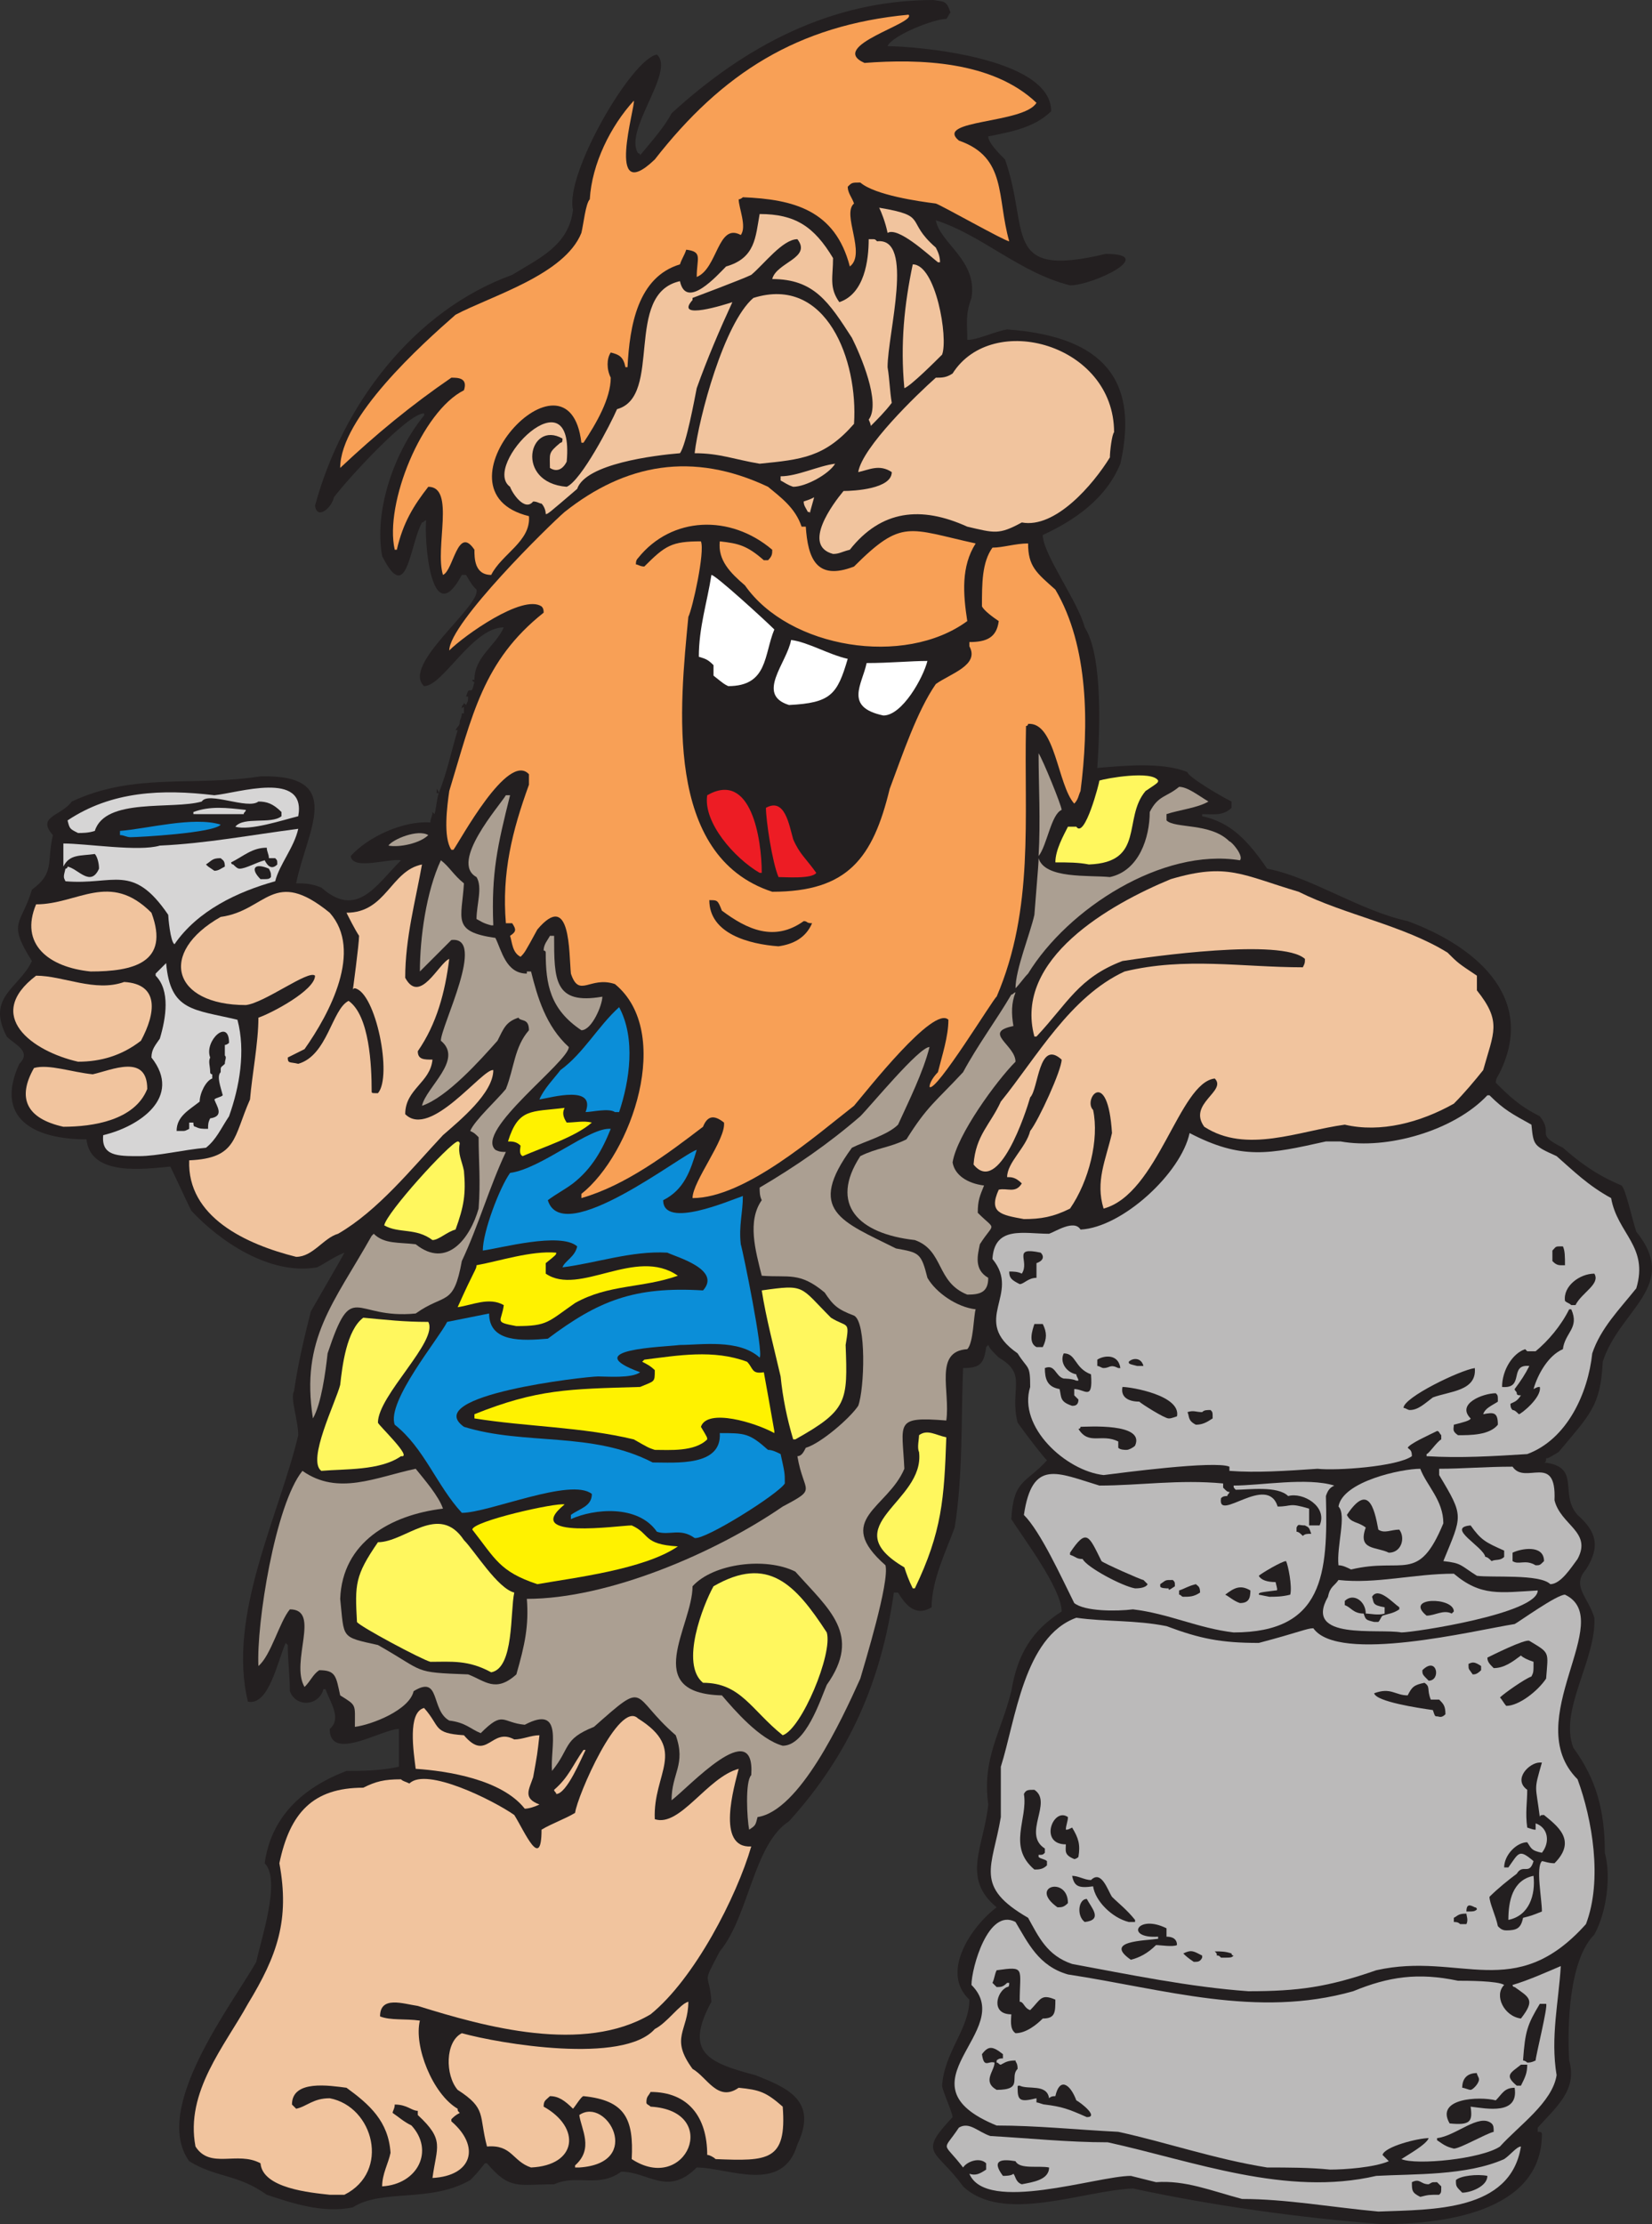 <svg xmlns="http://www.w3.org/2000/svg" width="590.776" height="795"><rect width="100%" height="100%" fill="#333333" stroke="none"/><path fill="#231f20" fill-rule="evenodd" d="M494.409 795c-30-2.25-61.5-6.75-89.25-12.75-18 .75-46.5 12.75-60.75-.75-9.75-13.5-16.5-11.25-3.75-24.75 0-1.5-3.75-9.75-3.75-11.25.75-12 9.75-20.25 9.75-30.75-10.5-9.75.75-26.25 9.75-33-12.75-10.5-4.5-21.75-3-36.75-2.25-16.5 4.5-25.5 8.25-40.5 2.25-13.5 7.5-21.75 18-28.5 0-8.25-14.25-27-18-33 .75-14.25 5.25-12.75 12.75-21-1.5-1.5-6.75-8.25-10.5-13.5-3-12 3.75-17.25-6.75-23.25-3-3-3-3-3.75-4.5l-.75.75c-.75 6-2.25 7.5-8.25 7.5-.75 18 0 38.25-3 57-3 8.25-8.25 18.75-8.25 28.5-6 3.75-9.75-1.5-12-5.25h-1.5c-4.5 31.5-15.75 57.75-37.5 81.75-12.75 8.25-14.25 33.75-24.75 46.5-6.75 12.75-3.75 6.75-3 18-9.75 18-1.5 21.75 15.75 26.25 11.25 4.5 22.5 9 15 24.75-5.25 18-24.75 8.25-36 8.25-10.5 10.5-17.25 1.5-27 1.5-8.25 6-15.75.75-24 4.5-12.75 0-15.75 2.25-24-7.5h-.75c-3 3.75-3 3.75-5.25 6-14.25 8.25-31.5 3-42 9.75-10.5 2.25-21.75-1.5-30.75-4.5-10.5-7.5-18-6-27.75-12-13.5-18.75 15-55.5 24-71.25 1.5-7.5 9-29.25 3-35.25 2.25-16.5 13.5-27 29.25-33 5.25 0 12 0 18.75-1.5V618c-6 0-24.75 12-24.75 0 4.5-3.75 0-9.75-1.5-14.25h-.75c-1.5 6-9.75 6.75-12 .75 0-5.25-.75-11.25-.75-16.5l-.75-.75c-3 6.75-6 22.5-13.5 21-7.5-30.75 11.25-66.75 18-95.25 0-5.25-3-13.5-1.5-15.75 1.5-10.5 3.75-19.5 6-28.5 11.25-19.5 11.25-19.5 12-21-3.75 1.5-6.75 3.75-9.75 5.25-17.25 3-35.25-9.75-45-20.25-2.25-4.5-5.25-11.25-7.5-15.75-9 .75-28.5 3.75-30-9.75-18.75 0-33-7.5-24-27 4.5-4.5-1.5-6.75-4.5-9.75-7.5-14.25 4.5-17.25 9-27-9-14.25-3.75-12.75 0-25.5 8.25-6 5.25-9.75 7.5-19.5-6-6.75 3-6.75 6.75-12 22.5-10.5 43.5-5.25 67.5-9 30.75-.75 16.5 19.5 12.75 38.25 3 0 5.25 0 9 1.5 12.75 11.25 19.5-.75 28.5-9.75-4.5-.75-17.25 3.75-18-1.5 6-6.75 18.75-12.75 28.5-12 0-1.5.75-2.25.75-3.75l.75.75c.75-3 .75-5.25 1.5-7.5h-.75V282s.75.75.75 1.5c3-7.5 4.5-15 6.75-22.5h-.75c.75-1.5 1.5-1.5 1.5-3h-.75.75c0-.75.75-1.5.75-3h-.75 1.5v-2.25s-.75 0-.75.75v-.75c0-.75.75-.75.75-1.5l.75.75c.75-1.5.75-1.5.75-3h-.75c.75-2.25.75-2.25 1.5-2.25s.75 0 1.5-3c0 0-.75 0-.75-.75h.75c0-8.25 7.5-12 10.5-18.75-11.25 0-21.75 21-28.5 21-8.25-7.5 20.25-28.5 18.75-34.5-1.5-1.5-1.5-1.5-3.75-5.25h-1.5c-11.25 21-13.5-13.5-12.75-19.5-.75 0-.75.75-1.5.75-4.5 8.25-5.25 30-14.25 12-3-16.5 4.5-37.5 15-50.25v-.75c-6 0-27.75 24-32.25 30-.75 3.75-6 8.25-6.75 3 9.75-36 35.25-69.75 70.5-82.5 9.75-6 20.25-10.5 21.75-23.25-3-12.75 21-54 30-55.5 6.75 6-12 27-6.75 35.25 0 0 .75 0 .75.75 3.75-4.5 9-10.5 11.25-15 26.25-24 57-40.5 93.75-40.5 3.75.75 4.5 0 6 4.5-.75.75-.75 1.5-1.5 2.25-4.5 0-19.5 6-21 9.75 9 0 58.5 3.75 58.5 23.25-6 6-15 7.5-22.5 9 0 2.25 3.75 6 6 8.25 9 25.5-1.5 42.75 36 33.75 18.75 0-4.5 11.25-12.75 11.25-18-4.5-31.5-18-48-23.25 1.5 8.25 15 14.25 12.75 27.75-2.25 6-1.5 9-1.5 15 3.75 0 9.75-3 14.25-3.75 30.75 2.25 48 15 40.5 48-5.25 12.75-16.5 20.25-27.75 25.5 0 6.75 12.75 24 15 33 6.75 10.5 5.25 39 4.5 50.25 9-.75 23.25-2.25 32.25 1.5 0 1.5 11.25 8.25 15.75 10.5v2.25c-3 3-6.75 2.25-10.5 2.25v.75c10.5 2.25 16.5 9 23.25 18.75 15.75 3 33 15 50.25 18.75 22.5 8.25 46.5 26.25 33 54-.75 1.5-1.5 2.25-1.5 3.75 4.5 4.5 8.25 8.25 15.75 12 5.25 6.75-2.25 6 8.25 11.25 6 5.25 12 9.75 21 13.5 1.5 1.5 3.75 12 5.25 16.5 15.75 19.5-6 27.75-12 46.5-.75 15.75-4.5 18.75-15.75 32.25-3.75 2.25-3.75 2.25-4.5 2.25 0 .75 0 1.5-.75 1.5 13.5 1.5 5.25 11.25 12 18.75 6.75 6 8.25 11.25 3 19.5-5.25 6 .75 9.75 3 17.25.75 15-12.75 33-7.5 46.5 8.25 11.25 11.25 22.5 11.25 37.5 2.25 8.25.75 21-3.75 29.25-9 9-9.75 32.25-9 45 3 10.5-4.5 16.5-11.25 24v1.5c.75 0 1.5 0 1.5.75 0 28.5-36.75 32.25-57 32.25"/><path fill="#bbbaba" fill-rule="evenodd" d="M492.909 790.5c-16.5-1.5-33-4.5-48.75-4.5-11.25-3-20.25-6.75-30.75-6l-9-2.25c-12 0-51.75 13.5-57.75-.75 2.25.75 3.75 0 6-1.5v-2.25c-2.25-2.25-6.75-.75-8.25 1.5-7.5-9.75-7.5-5.25-1.5-14.25 3.75-2.25 6.75 1.5 11.25 3 13.5.75 27.75 2.25 42 2.25 30.75 6.75 63.75 19.5 96 12 13.5-.75 32.25 0 45.75-6 2.25-1.5 4.5-4.5 6-4.5-3.75 23.25-31.5 22.5-51 23.25"/><path fill="#231f20" fill-rule="evenodd" d="M507.909 785.25c-3-1.5-3-2.25-3-5.25 3-1.5 3 .75 6 .75 1.5-.75.75-.75 3-.75l1.5 1.5c0 2.25 0 2.25-.75 3-3.75 0-3.75 0-6.75.75"/><path fill="#f1c49e" fill-rule="evenodd" d="M117.909 784.5c-6.75-.75-24-2.25-24.75-11.25-8.25-4.5-18 2.25-23.25-6-3.75-19.5 10.5-36 18.75-51 10.5-17.25 15-30 11.25-50.25 3.75-18 12-27 30-27 4.5-2.25 7.5-3 13.5-3 .75.75 1.5.75 3 1.5 6-6 30 6 37.5 11.25 3.75 6 9.75 20.25 9.75 5.25 3.75-2.25 8.25-3.75 12-6 .75-6 15.75-40.5 22.5-33.75 18 11.25 5.25 19.5 6 36 9 3 18.75-15 30-18-1.5 6-8.25 28.5 4.5 27.75-5.25 18-20.25 47.25-36 60-24 14.25-59.25 4.5-83.25-3-5.25-.75-13.5-3.75-13.5 3.75 3.75 1.5 9 .75 14.25 1.5-2.25 9 4.5 26.25 13.5 31.5 0 .75 0 .75.75 1.5-1.5.75-2.25 1.5-3 2.25v.75c10.5 9 7.5 19.5-6.75 20.25 1.5-11.25 4.5-13.5-5.25-22.5v-1.5c-2.25 0-3.75-2.25-8.25-2.25 0 1.5-.75 2.25-.75 3 2.25 1.5 3.75 3 6.75 4.5 8.25 9 2.25 21-10.5 21.75 0-4.5 2.25-8.25 3-12-.75-11.25-7.5-17.25-15.75-23.25-6-.75-19.5-3-19.5 6l1.5 1.5c3.75-.75 6-3.75 12-3.75 15.75 3 21.75 26.25 5.25 34.5h-5.25"/><path fill="#231f20" fill-rule="evenodd" d="M522.909 783.75c-2.25-2.25-2.25-2.25-2.25-4.5 1.5-1.5 7.5-2.25 11.25-1.5 0 3.75-6 6-9 6m-157.5-3c-2.25-.75-2.25-3-3-3.75-.75.75-3 .75-3.75.75-4.5-6 0-6 4.5-5.25 1.5 3 8.25 1.5 12 2.25 0 4.5-6 5.25-9.75 6"/><path fill="#bbbaba" fill-rule="evenodd" d="M475.659 775.5c-7.5-.75-15-.75-22.5-.75-18.75-3-36-9-53.25-12.75-15-.75-29.25-2.25-43.5-2.25-36.75-15 7.5-33.75-9-50.25 0-6 6-27.75 15.75-22.5 4.5 7.5 8.25 15.75 18.75 18.75 34.5 5.25 67.5 15.75 102 6 12.75-5.25 23.25-6.75 37.5-3.75 3 0 14.25 0 16.5 1.5-3.75 3.75 0 11.25 6 12 5.25-6.75 3-7.5-2.25-11.25-.75 0-.75-.75-.75-.75 5.25-1.5 12-4.5 17.25-6.75-.75 12.75-3.75 25.5-1.5 39-1.5 9.75-13.5 18-20.25 25.5-6.75 4.5-30 6.75-35.25 4.5 2.25-1.5 9-5.25 9.75-7.5-3.75 0-15.75 3-16.5 6l2.25 2.25c-5.25 2.25-15.75 3-21 3"/><path fill="#f1c49e" fill-rule="evenodd" d="M189.909 774.75c-6.75-2.25-6.75-8.25-15.75-7.5-3-11.25 0-13.5-10.5-20.25-4.5-5.25-4.5-17.25 1.5-20.25 13.5 3.75 57.75 11.25 69-1.5 4.5-2.25 9-9 12-9.75 0 10.5-6.75 12.75 1.5 24 5.25 3 9 12 16.5 6.75 7.5.75 9.75 1.5 15.75 6.75 1.5 19.5-5.25 19.5-24 18.75-.75-.75-2.25-1.5-3-1.5 0-13.5-6.75-22.5-20.25-22.5-.75 1.5-1.5 1.5-1.5 3.75 0 .75.75.75 1.5 1.5 25.5 1.5 12.75 31.5-6.75 18.75.75-14.25-2.25-21-17.25-22.5-.75 0-3 3.75-3.75 4.5-3-3-5.25-4.5-8.25-4.5-1.5 1.5-2.25 1.5-2.25 3.75 13.5 7.5 12 21-4.5 21.75"/><path fill="#f1c49e" fill-rule="evenodd" d="M207.159 774.75h-1.5V774c6.75-6 2.25-12.75 1.5-18 9.75-6.75 23.25 17.25 0 18.75"/><path fill="#231f20" fill-rule="evenodd" d="M519.909 768c-3-.75-3.75-1.5-6-3v-.75c6.75-.75 15-9 19.5-5.25.75.75.75 1.5.75 3-3 .75-12 6-14.25 6"/><path fill="#231f20" fill-rule="evenodd" d="M518.409 759c-5.25-9 10.5-9.75 16.5-8.25 2.25-2.25 3-4.5 6.75-4.5 1.5 9.75-9.75 7.5-15.75 6.75.75 5.25 0 6.75-7.5 6m-129.75-2.25c-6.75-3-9-3.75-15-4.5-.75 0-2.25-.75-3-.75V750c-6 1.5-6.75.75-6.75-3.75 0-.75 0-.75.75-.75 3 1.5 9.75-.75 10.5 4.5.75-.75 1.5-.75 2.25-.75 1.5-6.75 5.25-4.5 7.5 1.5 1.5.75 8.25 6 3.75 6m-32.25-9.75c-5.25-3-.75-6.75-.75-9.75-2.25-.75-3.75 2.25-4.5-3 2.25-3 3.75-3 7.5 0v1.5c-.75 0-1.5 0-2.25.75v.75c.75 0 .75.75 1.5.75 1.5-.75 2.25-1.5 5.25-1.5 0 .75.75.75.75 3-3 3 2.25 7.5-7.5 7.5m169.5 0c-.75 0-2.25-.75-3-.75 0-3 1.5-5.25 5.25-5.25 0 .75.75 1.5.75 2.25 0 1.5-2.25 3.75-3 3.75m16.5-1.5c-4.5-3.75-2.25-4.5 1.5-7.5h2.25c0 3-.75 4.5-2.25 7.5h-1.5m3.75-8.25c-.75-.75-1.5-.75-1.5-.75.75-10.5 1.5-12.75 6-20.25h2.25c.75.75-3.75 18.75-3.75 20.25-1.5.75-2.25.75-3 .75m-183-10.5c-2.25-1.5-1.5-5.25-1.5-6.75-7.5 0-5.25-8.25-1.5-9.75.75 0 .75-.75.75-1.5h-.75c-1.5 1.5-2.25 1.5-3.75 1.5l-1.5-1.5c.75-1.5.75-3 1.5-4.5 10.5-1.5 8.25-.75 8.25 11.25 1.5 0 1.5 2.25 3.75 3 3.75-3.75 3.75-6 9-3.75 0 4.5 0 6.75-4.5 6.75-2.25 2.25-6 5.25-9.75 5.25m-207 0c0-.75 0-1.5.75-2.25h.75c0 .75-.75 1.5-.75 1.5 0 .75-.75.75-.75.75"/><path fill="#bbbaba" fill-rule="evenodd" d="M446.409 711.75c-21-1.5-42.75-6-63-9.75-9-3-12-9.75-15.75-16.5-19.5-11.25-12.75-18-9.75-36v-18c5.25-16.5 8.25-46.5 27-53.25 10.5 1.5 21 .75 32.25 3 12 4.5 19.5 6 33 6 14.25-3.75 17.25-5.25 19.5-5.25 9 12.75 57.75.75 72-1.5 1.5-.75 15-10.5 18-10.5 18.75 9-16.5 45 4.5 66 5.25 14.25 9 36 3 51.75-25.5 28.5-45 9.75-75 16.5-17.25 6-27.75 7.5-45.75 7.5"/><path fill="#231f20" fill-rule="evenodd" d="M426.909 701.25c-2.25-1.5-3-2.25-3.75-3 3-1.5 3.75-.75 6.75.75v.75c-.75 1.5-1.5 1.5-3 1.5m-22.5-.75c-9.75-6.75 4.5-6.75 9.75-7.5v-.75c-12 .75-7.5-8.25 3-3v3c.75 0 3.75 0 3.75 3-1.5.75-6 0-7.5 0-3 3-6 4.5-9 5.25m32.25-.75c-.75-.75-.75-.75-1.5-.75 0-.75 0-.75-.75-1.5 2.25 0 3.75 0 6 .75 0 0 0 .75.75.75-.75.75-.75.75-4.5.75m102-9.75c-1.5 0-2.25-.75-3-1.5-.75-3.75-3-8.25-3-10.5 3-3 6.75-6 9.75-8.25 2.25-3.75 4.5.75 6-4.5-5.25-4.5-5.25-3-9 2.25h-1.5c0-4.5 4.5-9 8.25-9 1.5 2.25 1.5 3 5.25 3.75 3-3.75 2.25-9-2.25-10.5V654c-.75 0-.75 0-3-.75-.75-5.25 0-9 0-13.5-5.25-3.75.75-9.75 4.5-9.75h.75c-3 10.5-2.25 7.5-.75 19.5 0-.75.75-.75 1.5-.75 4.5 3.75 12 9 3.75 17.25-2.25 0-3.75-.75-4.5-.75-2.25 2.25 0 13.5 0 18-3.75 1.5-3.75 1.5-6.75 2.25-.75 3.75-2.25 4.5-6 4.5m-16.5-2.25c-.75-.75-1.5-.75-2.25-.75v-1.5c1.5-.75 1.5-1.5 4.5-1.5 0 .75.75 2.25 0 3.75h-2.25m-118.5-.75c-6-1.5-12-7.5-12.75-12.75-5.25.75-6.75 0-7.5-3.75 2.25 0 4.5 1.5 6.75 1.5 3.75-3.75 6 3.75 7.5 6 2.25 2.25 5.25 4.5 8.25 8.25v.75h-2.25m-15.75 0c-3-2.25-2.25-8.25.75-8.25 1.5 3 6 7.5-.75 8.25"/><path fill="#bbbaba" fill-rule="evenodd" d="M539.409 686.25c0-6.75 1.5-14.25 9-15.75.75 6.75-1.5 14.25-9 15.75"/><path fill="#231f20" fill-rule="evenodd" d="M525.159 683.25h-.75c0-3 1.5-2.25 3-1.5 0 0 .75 0 .75.75-.75.75-1.5.75-3 .75m-147-1.5c-10.5-7.5 3.75-11.25 3.75-1.5-1.5 1.5-2.25 1.5-3.75 1.5m-8.25-13.5c-9.75-8.25-2.25-18-3.75-27 .75-1.5 1.5-1.5 3.75-1.5 6.75 4.5-4.5 15.75 3.75 21v1.5c-.75.75-.75.75-2.25.75v.75c.75.75 2.25.75 3 1.5v1.5c-1.5 1.5-3 1.5-4.5 1.5m14.25-3.75c-3.75-1.5-3-3-3-5.25-9.75 0-4.5-13.5.75-9.75 0 1.5-.75 3-.75 4.5.75 0 .75 0 2.25-.75 2.25 3.75 3 6 2.25 10.5 0 0-.75.75-1.5.75"/><path fill="#ab9f92" fill-rule="evenodd" d="M267.909 654c-.75-3.75-1.5-17.25.75-19.5 1.5-21.75-22.5 4.5-28.5 9 0-9.75 5.25-12.75 1.5-23.25-16.5-14.25-9.75-20.25-29.25-3-11.25 4.5-8.25 7.5-15 15.75-.75-8.25 4.5-24-9.75-16.5-8.25-.75-7.5-5.25-15.75 3-3.75-1.5-5.25-3.75-11.25-4.5-6.75-3.75-3-16.5-12.75-10.5-1.5 6.75-15 12-21 12.75 0-8.25.75-7.5-5.25-11.25-1.5-6.75-1.5-9-7.5-9-2.25 1.5-3 3.75-5.25 6-5.25-9 6-27.75-5.25-27.75-3.75 4.5-6.75 16.5-11.25 20.25-.75-15 6-57.75 15.75-69.75 12.75 9 26.25 2.25 40.5-.75 3 3.75 8.25 9.75 9.75 14.25-18.75 2.25-36 12-36.75 32.25 1.5 14.25 0 13.5 13.5 16.5 17.25 9.75 12 9.75 32.25 10.5 6 2.25 9.75 6.75 17.25 0 3-10.5 4.5-17.25 3.75-27 29.25 0 67.5-16.5 91.5-33 12.75-6.75 7.5-4.5 5.25-18 1.5 0 2.25-1.5 3-3 5.25-1.5 15.75-10.5 18.75-15 2.25-6 3-30-1.5-32.25-6-2.25-7.5-3.75-10.5-8.25-9-7.5-12.75-5.25-22.5-6-2.25-9-5.25-19.5 0-27-.75-1.5-.75-3-.75-4.5 12.75-7.5 24.75-15.75 36-25.5 3.75-3.75 21-24.75 24.75-24.75-2.25 9-7.5 19.5-11.25 27.75-3.75 3.75-12 6-16.5 8.25-16.5 22.5-3.75 26.25 15.75 36 8.25 1.5 9 1.5 11.25 10.5 3 5.25 10.5 10.5 17.25 11.25-.75 2.25-.75 12-3 14.25-12 .75-6 15-7.5 25.5-18.75-1.5-15.75.75-15 17.25-6 14.25-25.5 18-6.75 34.5 1.5 6-7.5 35.25-9 40.5-6.75 15-21.75 47.25-36.75 49.5-.75 3-.75 3-3 4.5"/><path fill="#f1c49e" fill-rule="evenodd" d="M187.659 646.5c-8.25-10.5-27.75-13.5-39-14.25-.75-6-3-20.25 3-21.75 6 6.75 3 9 14.25 9.75 8.25 9.75 9.75-3 18 1.5 3 0 6-1.5 9-1.5-.75 6.75-.75 6.75-2.25 15-1.5 4.5-3.75 7.5 2.25 9.75-1.5.75-3.75 1.5-5.25 1.5m11.25-5.25c0-.75-.75-.75-.75-1.5 5.25-4.5 6.75-9 10.5-14.25h.75c-1.5 3-6.75 15.75-10.5 15.75"/><path fill="#231f20" fill-rule="evenodd" d="M279.909 624c-8.25-2.25-17.25-12.75-21.75-18-29.25-.75-10.5-24.75-10.5-39 7.5-8.25 26.25-10.5 36.75-5.25 12 13.5 24 22.5 11.25 40.5-2.25 5.25-7.5 21.75-15.75 21.75"/><path fill="#fff75e" fill-rule="evenodd" d="M279.909 620.25c-11.25-9-15-18.75-28.5-18.75-8.25-6.75 0-27.75 3.75-34.5 19.5-11.25 29.25-.75 40.5 16.5 2.25 7.5-9 34.5-15.75 36.75"/><path fill="#231f20" fill-rule="evenodd" d="M513.909 613.5c-.75 0-.75 0-1.5-2.25-5.25-.75-20.25-3-21-6 6-2.25 7.5.75 12 .75 1.5-3 2.25-3.75 6-4.5 2.25 1.5.75 2.25 2.25 6h3c1.5 1.5 2.25 2.25 2.25 5.25-1.5 1.5-2.25.75-3 .75m24.75-3.75c-.75-.75-1.5-2.25-2.25-3 1.5-1.5 9-6.75 11.25-7.5.75-1.5.75-1.5.75-5.25-2.25-.75-3.75-1.5-4.5-2.25-3 2.25-6 4.5-9.75 4.5-1.5-1.5-2.25-2.25-2.25-3.75 1.5-.75 13.5-6.75 15-6 7.5 4.5 6.75 3.75 6 13.5-3 4.5-9.75 9.75-14.25 9.75m-27.75-9c-2.25-2.25-2.25-2.25-2.25-3.75 5.25-5.25 6.75 3.75 2.25 3.75m15.75-2.25c-1.5-2.25-1.5-1.5-1.5-3.75 1.5-.75 2.25-.75 4.5.75v1.5c-1.5 1.5-2.25 1.5-3 1.5"/><path fill="#fff75e" fill-rule="evenodd" d="M175.659 597.75c-8.25-4.5-14.25-3.75-21.75-3.75-3-.75-25.5-12.75-26.25-14.25-.75-13.5-.75-16.5 7.5-28.5 9.75 0 21.75-14.25 30.75-.75 3.75 3.75 12 17.25 18 18.75-1.5 6.75 0 27-8.25 28.5"/><path fill="#bbbaba" fill-rule="evenodd" d="M501.159 583.5c-8.25-1.5-35.25 3-26.25-12.75.75-3.75 2.25-3.75 3.75-6 13.5 1.5 27-2.25 41.25-2.25 9.75 8.25 16.5 6.75 30 6 0 8.25-44.25 15-48.75 15"/><path fill="#bbbaba" fill-rule="evenodd" d="M441.159 583.5c-12.75-1.5-23.25-6.75-36-8.25-6 .75-17.25.75-21-2.25-4.5-9-12-25.5-18-31.5 3-20.25 12-15 27-10.5 14.25 0 28.5-2.25 44.25-.75v1.5c1.5 1.5 1.5 1.5 2.25 1.5 0 .75-.75.75-.75 1.5-.75 0-1.5 0-2.25.75-1.5 9 16.5-9 20.25 3 5.25 0 3.75-1.5 11.25.75v6h3.75c3-6.75-6-12-11.25-10.5-3.75-3.75-14.25-2.25-18.75-2.25-.75-.75-.75-.75-.75-1.5 9.75 0 26.25-3 36 0-1.5.75-2.25 1.5-3 3.75.75 27.75-.75 48.75-33 48.75"/><path fill="#231f20" fill-rule="evenodd" d="M491.409 579.75c-3-.75-3-.75-3.75-3-3.75 0-4.5-2.25-6.75-3v-1.5c3-3 7.5 0 7.5 4.5 1.5 0 4.5.75 6.75 0v-2.25c-4.5-.75-3.75-1.5-4.5-3.75 2.25-3.75 7.5 2.25 9.75 3.75v.75c-2.25 1.5-3.75 1.5-6 2.25-.75.75-.75 1.5-1.5 2.25h-1.5m18.75-2.25c-8.25-6.75 9.75-6.75 9.75-1.5l-.75.75c-3-1.5-6 .75-9 .75m-66.75-4.5c-2.25-.75-3.75-2.25-5.25-3 3-2.25 5.25-3.75 9-1.5 0 3-.75 4.5-3.75 4.5m10.5-2.25-3.75-.75c0-.75 0-.75 6-1.5.75 0 .75 0 0-3-3 0-5.25-.75-6-2.25.75-.75 8.25-5.25 9.75-5.25.75 1.5 2.25 9 1.5 12-3 .75-5.25.75-7.5.75m-30.75 0c-.75 0-.75-.75-1.5-.75v-1.5c2.25-.75 3-1.5 6-2.25.75.75 1.5.75 1.5 3-2.25 1.5-3.75 1.5-6 1.5"/><path fill="#fff75e" fill-rule="evenodd" d="M326.409 567.75c-1.5-3-2.25-5.25-3-7.5-25.5-15 7.5-23.25 5.25-41.25-.75-1.5 0-4.5 0-6 3-2.25 6 0 9.75.75-.75 21.75-1.5 33.75-11.25 54h-.75"/><path fill="#231f20" fill-rule="evenodd" d="M405.909 567.75c-4.5-.75-17.25-7.5-18.75-10.5-2.25 0-2.25-.75-4.5-1.5V555c6-9 6.75-6 11.25 3 .75.75 14.25 6.75 15 6.75l1.5 1.5c-.75 1.5-3.75 1.5-4.5 1.5m12 0c-.75 0-3 0-3-.75v-.75c2.25-1.5 1.5-1.5 4.5-1.5.75.75.75.75.75 2.25-2.25 1.5-2.25 1.5-2.25.75"/><path fill="#bbbaba" fill-rule="evenodd" d="M554.409 566.25c-3.75-3.75-21-2.25-26.25-3-6-3.75-5.25-4.5-12-5.25 6.75-16.5 7.5-15.75-1.5-30.75V525c8.25 0 16.5-.75 26.25-.75 4.5 6.75 15.75-5.25 15 12 2.25 9 13.5 11.25 8.25 21-2.25 3-6 9-9.75 9"/><path fill="#fff200" fill-rule="evenodd" d="M192.159 566.25c-13.5-4.5-15-9-23.25-19.5 0-3 30-9.75 33-9-15.75 12.75 19.5 7.5 24 7.5 6.75 3 3.75 6.75 16.5 7.5-12 8.25-37.5 11.25-50.25 13.5"/><path fill="#bbbaba" fill-rule="evenodd" d="M483.159 561c-1.5-.75-3-1.5-4.5-1.5-.75-6.75 3-18 0-21 1.5-9 22.5-13.5 29.25-13.5 2.25 6 8.25 11.25 8.25 19.5-9 21.75-14.25 12-33 16.5"/><path fill="#231f20" fill-rule="evenodd" d="M549.159 559.5c-3.75-2.25-6 0-8.25-1.5v-3c3-1.5 11.25-3 11.25 3-1.5 1.5-1.5 1.5-3 1.5m-15.75-1.5c-.75-.75-1.5-1.5-2.25-1.5-.75-3.75-14.25-10.5-5.25-11.25 3.75 5.25 5.25 6 12 9v2.25c-1.5 1.5-3 .75-4.5 1.5m-36.75-3c-4.5-2.25-11.25-.75-8.25-9-3-2.25-5.25-1.5-6.75-4.5 7.5-11.25 9.75-3 11.25 5.25 2.25 1.5 4.5 0 7.5 0 2.25 3 .75 8.25-3.75 8.25"/><path fill="#0b8ed8" fill-rule="evenodd" d="M248.409 549.75c-5.25-3.75-9-.75-13.5-2.25-6.75-9.75-22.5-8.25-30.75-4.5v-1.5c3-2.25 7.5-3 7.5-7.5-7.5-6-36.75 6.75-46.5 6.75-9-9.75-13.5-23.25-24-31.5-3-8.25 15.75-30.75 18.75-36.75l15-3c0 10.5 12 9.75 21 9 18-13.5 30.75-18.75 55.5-17.25 6.75-7.5-9.75-12-12.75-13.5-12.75-.75-25.5 3.75-37.5 5.25.75-2.25 4.5-3.75 5.25-7.5-6-5.25-27.75.75-33.75 1.5 0-6.75 6-22.5 9.75-27.75 11.25-1.5 28.5-16.5 36-15.75-3 7.5-6.75 14.25-13.5 19.5-3 2.25-6 3.75-9 6 5.25 17.25 48-16.5 53.25-18-2.25 7.5-4.5 14.25-12 18 0 10.5 24 0 28.5-1.5 0 6-1.5 10.5-.75 17.25.75 2.25 8.25 39 6.75 40.5-7.5-6.75-21-4.5-28.5-4.5-6 .75-36.75 1.5-14.25 9.75-3 2.25-12 1.5-15 1.5-4.5 0-63.75 6.75-48 18 21.75 6.75 45.75 1.5 67.5 12.75 8.25 0 24.75 1.5 24-10.5 9 0 10.5 0 17.25 6 1.5 0 3 .75 4.5 1.5 1.5 6.75 1.5 6.75 1.5 10.5-2.25 3.75-28.5 20.25-32.25 19.5"/><path fill="#231f20" fill-rule="evenodd" d="M465.909 549c-.75-.75-1.5-1.5-2.25-1.5V546c.75-1.5.75-.75 3-.75 1.5.75 1.5.75 2.25 3-1.5 0-2.25 0-3 .75"/><path fill="#bbbaba" fill-rule="evenodd" d="M394.659 527.25c-13.5-1.5-30.75-17.25-26.25-31.5 0-8.25-.75-6-4.5-12-17.25-12 1.5-21-9-33.75.75-12 11.25-9 20.25-9 2.25-.75 9-5.25 11.25-1.5 15-.75 36-20.25 39-34.5 18.75 9.75 28.5 7.5 48.75 3h5.25c16.5 3 40.5-3.75 52.5-16.5h.75c5.25 5.25 8.25 6.75 15 10.5.75 7.5.75 7.5 9 11.25 6 5.25 11.25 10.5 19.5 15 2.25 12.75 13.5 17.25 9 32.25-6 7.5-12.75 14.25-15.75 23.25-1.5 14.25-9 30.75-23.25 36-12 .75-24 1.5-36 .75v-.75c.75 0 3.75-4.5 5.25-5.25V513c-.75-.75-.75-1.5-1.5-1.5-3 1.5-9.75 4.5-10.5 6 .75.75 1.5.75 1.5 3-5.25 3.75-27 5.25-33.75 4.5-11.25.75-21.75 1.5-31.5.75v-1.5c-5.25-2.25-39 2.25-45 3"/><path fill="#fff75e" fill-rule="evenodd" d="M114.909 525.75c-5.25-3.75 5.25-24.75 6.75-30.75.75-6.75 2.25-19.5 8.25-24 8.25.75 14.25 1.5 23.25 1.5 3.75 6.75-18 26.25-18 36 0 .75 12.75 12.75 8.25 12-7.5 5.25-20.25 4.5-28.5 5.25"/><path fill="#fff200" fill-rule="evenodd" d="M234.159 518.25c-2.25-.75-2.25-.75-7.5-3.75-18.75-4.5-38.25-4.5-57-7.5v-1.5c22.5-9 33.75-9 59.25-9.75 5.25-2.25 5.25-1.5 5.25-6-1.5-1.5-3-2.25-4.5-3l.75-.75c12-1.5 24.75-3.75 36.75.75 2.25 2.25 1.5 4.5 6 3.75 1.5 8.25 1.5 8.25 3.75 21v.75c-6.75-3.75-24-9-26.25-2.25 2.25 3.75 2.25 3.75 2.25 4.5-4.5 4.5-13.5 3.75-18.75 3.75"/><path fill="#231f20" fill-rule="evenodd" d="M402.909 518.25c-.75 0-2.25 0-3-.75v-2.25c-6-3-10.5 1.5-14.25-4.5 0 0 .75 0 .75-.75 2.25 0 23.25-1.5 19.5 6.75-.75.75-2.25 1.5-3 1.5"/><path fill="#fff75e" fill-rule="evenodd" d="M283.659 514.5c-2.25-7.5-3.75-15-4.5-22.5-2.25-9.75-5.25-21-6.75-30.75 15.75-2.25 13.5-1.5 24.75 9.75 6 3.75 6.75.75 5.25 9.75.75 20.25.75 23.25-18 33.75h-.75"/><path fill="#231f20" fill-rule="evenodd" d="M521.409 513c-2.25-1.5-1.5-2.25-1.5-3.75 3-.75 6-1.5 6-2.25-5.25-5.25 4.5-9 9-9 .75.75.75.75.75 3-2.25 1.5-4.5 2.25-5.25 4.5 3.75-.75 5.25-.75 5.25 3.75-3 3.75-9.75 3.75-14.25 3.75m-93.75-3.75c-3-1.5-2.25-3-3-4.5 2.25-.75 3 0 5.25 0 .75-.75 1.5-.75 3-.75.75.75.75.75.75 3-2.25 1.5-3.75 2.25-6 2.25"/><path fill="#ab9f92" fill-rule="evenodd" d="M111.909 507c-4.5-28.5 7.5-41.25 21-65.25l.75-.75c3.75 3.75 9 3 15 3.75 11.25 9 19.5-2.25 22.5-12.75.75-9.75 0-17.25 0-25.5-1.5-1.5-1.5-1.5-3-2.25 1.5-3.75 9.75-11.25 12.75-15 3-7.5 3-15 8.25-21 0-4.5-3-3-3.75-4.5-4.5 1.5-5.25 3.75-7.5 8.25-6 6.75-18 20.25-27 23.25 1.5-6.75 15-16.5 6.75-23.25 0-5.25 16.5-37.5 3.75-36l-11.25 11.25c0-12 2.25-28.5 7.5-39.75 3 2.25 4.5 5.25 8.25 8.25-.75 12.75-4.5 17.25 11.25 19.5 2.25 4.5 3.75 12.75 11.25 12.75v-.75h1.5c2.25 9 5.25 19.5 13.5 27 0 5.25-33.75 30-26.25 36.75 1.5.75 2.25.75 3.75.75-6 12.75-9.75 26.25-15.75 39-3 16.5-6 11.25-16.5 18.75-22.5 2.25-22.5-12.75-31.5 14.25-.75 6.75-2.25 18-5.25 23.25"/><path fill="#231f20" fill-rule="evenodd" d="M417.909 507c-1.5 0-9.75-5.25-10.5-6-3.75 0-6.75-1.5-6-5.25 3 0 21 3 19.5 10.5-2.25.75-2.25.75-3 .75m125.25-1.5c-.75-.75-1.5-1.5-2.25-1.5-.75-.75-.75-1.5-.75-2.25 1.5-.75 2.25-.75 3.75-3-.75 0-1.5 0-1.5-.75s-.75-.75-.75-1.5c2.25-3 3.75-5.25 5.25-8.25-7.5-.75-1.5 8.25-9.75 7.5 0-6 3.75-12 8.25-13.5l.75.75h3c4.5-3.75 9-9 12-15h.75c3 6.75-2.25 8.25-3 14.25-5.25 2.25-9 9-10.5 14.25 1.5-.75 1.5-.75 2.25-.75.75 3.75-6.75 9.75-7.5 9.75m-39-1.5c-.75 0-1.5-.75-2.25-.75 0-3.75 20.25-13.5 25.5-14.25.75 8.25-9 8.25-15 10.5-3 2.25-5.25 4.5-8.25 4.5m-120.75-1.5c-4.5-1.5-3.75-3-4.5-6-4.5-.75-5.25-3.75-5.25-7.5 3.75-1.5 3.75 3 6.75 3.75 0 0 3 0 4.5.75h.75c0-.75-.75-1.5-.75-2.25-3.75-.75-6-4.5-4.5-7.5 4.5 0 3.75 5.25 9.75 7.5.75 9.75-2.25 5.25-6 5.25v2.25l1.5 1.5c0 2.25-1.5 2.25-2.25 2.25m11.25-13.5c-.75 0-1.5-.75-2.25-.75V486c2.25-1.5 7.5-2.25 8.25 3h-.75c-3-1.5-3 0-5.25 0m12-.75c-3-.75-3-.75-3-1.5 1.5-1.5 4.5-1.5 5.25 1.5h-2.25m-36-6.75c-3-1.5-1.5-6-.75-8.25h3c1.5 3 1.5 5.25 0 8.25h-2.25"/><path fill="#fff200" fill-rule="evenodd" d="M184.659 474c-8.25-1.5-5.25-1.5-4.5-7.5-5.25-3-11.25 0-16.5.75 6-13.5 6.75-13.5 6.75-15 8.25-1.5 19.5-5.25 28.5-4.5 0 .75 0 .75-3.75 3.75v3.75c12 8.25 32.25-9.75 47.25.75-12.75 4.5-24.75 3-36.75 9.75-9.75 6.75-9.75 8.25-21 8.25"/><path fill="#231f20" fill-rule="evenodd" d="M561.909 466.5c-.75-.75-1.5-.75-2.25-1.5-.75-5.25 5.25-9.75 10.5-9.75 2.25 3.75-4.5 6.75-6.75 11.25h-1.5"/><path fill="#ab9f92" fill-rule="evenodd" d="M345.909 462.75c-11.25-4.5-8.25-15.75-18.75-19.5-20.25-2.25-30.75-12.75-19.5-30 6-3 10.5-3 16.5-6 7.5-12 10.5-13.5 20.25-24 5.25-9.75 12-18.75 17.25-27.75.75 0 .75-.75 1.5-.75-1.5 3.75-1.5 7.5-.75 12-11.25 2.25.75 6.75.75 12.75-6.75 6.75-21 26.25-22.5 36 .75 4.5 5.25 7.5 11.25 8.25-1.5 3.75-2.25 5.25-2.25 9.75 6.75 6.75 6 3 .75 11.25-.75 3.75-2.25 9 3 12 0 5.25-3 6-7.5 6"/><path fill="#231f20" fill-rule="evenodd" d="M364.659 459c-3-1.5-3.75-2.25-3.75-4.5 1.5 0 3 0 4.5.75 3-4.5-3.75-9.75 6.75-7.5 1.5 1.5.75 3-1.5 3.75v5.25c-3 0-4.5 2.25-6 2.25m193.5-6.75c-1.5 0-2.25-.75-3-1.5V447c1.5-1.5.75-1.5 3.75-1.5.75 1.5.75 3.75.75 6.75h-1.5"/><path fill="#f1c49e" fill-rule="evenodd" d="M105.909 449.25c-18-4.5-39-14.25-38.25-34.5 17.25-.75 15.75-8.25 21.75-21.75.75-9 3-20.25 3-29.25 4.5-1.5 20.25-9.75 20.25-15-2.25-2.25-18 9.75-24.75 10.5-26.25 0-31.5-18.75-9-31.5 16.5-2.25 18.75-18 39-1.5 12 13.5 0 36-9 48.75l-6 3c0 2.25.75 1.5 3.75 2.25 10.5-3 12-19.5 18-22.5 7.5 5.25 8.25 23.25 8.25 32.25 0 .75 0 .75 2.25.75 5.25-6-.75-36-8.25-37.5 0 0-.75 0-.75.75 0 0 2.25-16.5 2.25-19.5-1.5-2.25-3.75-6.75-4.5-8.25 14.25 0 15.75-15 27-17.25-2.25 12.75-6 26.25-6 40.5 5.25 9.75 12-5.25 15.75-6.75-1.5 12-4.5 23.25-11.25 33 0 3 2.25 3 5.25 3-.75 8.25-9.75 10.5-9.75 19.5 9 9 27.75-16.5 31.5-15.75 0 8.25-12 18-18 23.25-11.25 12-23.25 27-37.5 35.25-5.25 1.5-9 8.25-15 8.25"/><path fill="#fff75e" fill-rule="evenodd" d="M154.659 443.25c-6-4.5-12-2.25-17.25-5.25.75-4.5 23.25-29.25 26.25-30 .75 0 .75.75.75.75-.75 3.75.75 6 1.5 9.75.75 8.25 0 12.75-3 21-3 .75-6 3.75-8.25 3.75"/><path fill="#f1c49e" fill-rule="evenodd" d="M366.159 435.75c-8.25-1.5-12.75-2.25-9-10.5 3-.75 6 1.5 8.25-2.25-2.25-2.25-3.75-2.25-5.25-2.25 0-5.25 6.75-10.5 8.25-16.5 3-3.75 11.25-21.75 11.25-25.5-8.25-7.5-8.25 10.5-11.25 13.5-1.5 5.25-11.25 35.25-20.25 24 .75-10.5 6-14.25 9.75-22.5 12.75-15.75 24.75-37.5 44.25-46.5 21.75-5.25 42-1.5 63.75-1.5.75-1.5.75-1.5.75-3-8.25-7.5-55.5-.75-65.25.75-15.75 6-19.5 15-30.75 27h-.75c-7.5-27.75 27-47.25 48.75-56.25 20.25-6 25.5-1.5 45.75 4.5 16.5 8.25 37.5 12 53.25 21.75 3.75 3.75 3.75 3.75 10.5 8.25V354c9 11.25 6 15 2.25 28.5-3 3.75-6.75 8.25-10.5 12-12 6.75-26.25 10.5-39 7.5-16.5 2.25-35.25 10.5-50.25.75-6-8.25 8.25-12.75 3.75-17.25-12.75 1.5-20.25 41.25-39.75 46.5-3-9.75.75-17.25 3-27-1.5-24-10.5-12-6.75-8.25 2.25 10.5-1.5 25.5-8.25 35.25-6 3-10.5 3.75-16.5 3.75"/><path fill="#f8a056" fill-rule="evenodd" d="M247.659 428.25c0-6 12-21 11.25-27-3.75-3-6-2.25-7.5 1.5-12.75 9.75-27.75 21-43.5 25.5v-1.5c18-14.25 33-57.75 12-75-9-3-12.75 5.25-15.75-3.75-.75-7.5 0-30-12-15.75-4.5 8.25-4.5 8.25-6 9.75-3-1.5-3-5.25-3.75-7.5 2.25-1.5 2.25-2.25.75-4.5h-2.25c-1.5-18 2.25-33 8.25-49.5v-3.75c-7.5-8.25-24.75 24-27 27h-.75c-3-4.5-1.5-15.75-.75-21 8.25-27 12-46.5 33.75-63.75 0-.75 0-1.5-.75-2.25-6.75-4.5-27.75 10.5-33 15.75 0-9.75 36-45 41.25-49.5 21.75-17.25 45.75-21.75 72.75-9 4.5 3.75 9.75 7.5 12 14.25h1.5c.75 11.25 3.75 19.5 17.25 14.25 17.25-17.25 19.5-13.5 43.5-8.25-5.25 8.25-4.5 18-3 27.75-22.5 16.5-63.75 9.75-79.5-12.75-5.25-4.5-9.75-9-9-15.75 6.75.75 9.75 1.5 15.75 6.75h1.5c1.5-1.5 1.5-2.25 1.5-3.75-15-12.75-36-12-48 3-.75.75-.75 1.5-.75 2.25.75 0 1.5.75 3 .75 7.5-7.5 9.75-9 20.25-9 1.5 3.75-3 24-4.5 27-3 31.5-9 85.5 30 98.25 27 0 36-12 42-36.75 4.5-12 9.75-27.75 16.5-37.5 5.25-3.75 15.75-6.75 12-13.5v-1.5c6 0 9.75-1.5 10.5-7.5-2.25-1.5-5.25-3.75-6-5.25 0-8.25 0-15.75 3.75-21 3.75 0 8.25-1.5 12.75-1.5 0 8.25 3 10.5 9.75 16.5 12 20.25 12 48.75 9 72-.75 1.5-.75 3-2.25 4.5-6-6.75-6.75-29.25-16.5-28.5 0 0 0 .75-.75.75-.75 33 3 65.25-10.5 96.75-.75 0-21.75 34.5-24 32.25 0-1.5 1.5-3.75 3-5.25 1.5-6 3.75-12.75 3.75-18.75-5.25-5.25-29.25 25.5-33.75 30.75-13.5 10.5-39 33-57.75 33"/><path fill="#d6d5d5" fill-rule="evenodd" d="M49.659 413.25c-7.5 0-13.5 0-12.75-7.5 12.75-3 28.5-13.5 17.25-27.75 0-3 1.5-4.5 3-6.75 2.25-7.5 3.75-17.25-1.5-22.5V348l3.75-3.75c1.5 17.25 9.75 16.5 25.5 20.25 3 11.25.75 24-3 34.5-3 4.5-4.5 8.25-8.25 11.25-8.25.75-17.25 3-24 3"/><path fill="#fff200" fill-rule="evenodd" d="M186.909 413.25c-1.5-.75-.75-3-.75-3.75-1.5-1.5-3-1.5-4.5-1.5 3.75-12 8.25-10.5 20.25-12-.75 1.5-.75 3 .75 5.25 3 0 6-.75 9 0-6 5.25-18 9-24.75 12"/><path fill="#231f20" fill-rule="evenodd" d="M65.409 404.25h-2.25c0-5.25 4.5-7.5 8.25-10.5 0-3 2.25-7.5 4.5-8.25V384s-.75 0-.75-.75c0-2.25-.75-3.75 0-5.25-2.25-6 6.75-14.25 6.75-5.25 0 0-.75.75-1.5.75v3.75c.75.75 0 1.5 0 3-1.5 1.5-1.5.75-1.5 3-1.5 1.5 0 5.25.75 8.25-.75.75-2.25.75-3 1.5.75 2.25 3.75 6-1.5 6.75-.75 1.5-.75 2.25-.75 3.75-2.25 0-3 0-4.5-.75-.75 0-.75-.75-.75-1.5h-1.5v2.25c-1.5.75-1.5.75-2.25.75"/><path fill="#f1c49e" fill-rule="evenodd" d="M22.659 402.75c-13.5-3-16.5-10.5-10.5-21 5.25-1.5 13.5 1.5 21 2.25 6.75-1.5 19.5-7.5 19.5 5.25-4.5 11.25-19.5 13.5-30 13.5"/><path fill="#0b8ed8" fill-rule="evenodd" d="M219.909 397.5c-2.25-1.5-8.25 0-10.5 0 3.75-9.75-12-5.25-16.5-4.5 1.5-3.75 5.25-7.5 7.5-10.5 8.25-6 13.5-15.75 21-22.5 6 11.25 3.75 26.25 0 37.5h-1.5"/><path fill="#231f20" fill-rule="evenodd" d="M72.909 396.75c-.75 0-.75-.75-.75-1.5.75-.75.75-.75 1.5 0 0 0 0 2.25-.75 1.5"/><path fill="#f1c49e" fill-rule="evenodd" d="M27.909 379.5c-16.5-3.75-33.75-16.5-15-30.75 9.75 0 21 6 31.5 2.25 12.75.75 11.25 11.25 6 21-6.75 5.25-14.25 7.5-22.5 7.5"/><path fill="#ab9f92" fill-rule="evenodd" d="M207.909 368.25c-11.25-7.5-12.75-16.5-12.75-27.75 0-.75-.75-.75-.75-.75 0-2.25 1.5-3.75 2.25-5.25h1.5c0 15.75 0 24.75 17.25 21.75 0 3-3.75 12-7.5 12m155.25-15c0-6.75 5.25-19.5 6.75-26.25 1.5-18.75 1.5-18.75 1.5-20.25 2.25 7.5 18 6 25.5 6.75 10.5-2.25 14.25-14.25 14.25-23.25 3-6 6-5.25 10.5-9 3 0 6.75 3 10.5 5.25-3.75 2.25-10.5 3-15 4.5v2.25c3 3 15.75.75 22.5 7.5.75 0 5.25 5.25 3.75 6.75-27.75-4.5-61.5 17.25-75.75 40.5-1.5 1.5-3 3.75-4.5 5.25"/><path fill="#f1c49e" fill-rule="evenodd" d="M32.409 347.25c-15-1.5-25.5-9.75-19.5-24 15 0 26.25-12 41.25 3 6.75 18-6.75 21-21.75 21"/><path fill="#231f20" fill-rule="evenodd" d="M278.409 338.25c-10.5-.75-24.75-4.5-24.75-16.5 3 0 3 0 4.5 3.75 9 6.75 18.75 11.25 29.25 3.75 1.5 0 .75.75 3 .75-2.25 5.25-6.75 7.5-12 8.25"/><path fill="#d6d5d5" fill-rule="evenodd" d="M62.409 337.5c-1.5-.75-2.25-9.75-2.25-10.5-12.75-18.75-19.5-10.5-36.75-12-.75-1.5-.75-1.5 0-4.5 0 0 .75 0 .75-.75 3.75.75 8.25 7.5 11.25.75 0-2.25-.75-4.5-1.5-5.25-5.25.75-9 0-11.25 4.5v-8.25c8.25 0 27 3 34.5.75 16.5-.75 32.25-3.75 49.5-6-1.5 6.75-6.75 12.75-8.25 18.75-13.5 3.75-27.75 10.5-36 22.5"/><path fill="#ab9f92" fill-rule="evenodd" d="M175.659 330.75c-3-.75-3.75-1.5-5.25-2.25 0-5.25 2.25-11.25 0-15-9.75-5.25 8.25-25.5 10.5-29.25h1.5c-4.5 18-6.75 27.75-6 46.5h-.75"/><path fill="#231f20" fill-rule="evenodd" d="M93.159 314.25c-3.75-3.75-2.25-6 3-3.75.75 1.5.75 1.5.75 3-.75.75-.75.75-3.75.75"/><path fill="#ed1c24" fill-rule="evenodd" d="M278.409 313.5c-2.25-5.25-4.5-20.25-4.5-24.75 6.75-3.75 8.25 6 9.75 11.25 2.25 5.25 4.5 6.75 8.25 12-1.5 2.25-11.25 1.5-13.5 1.5m-6.75-1.5c-9-5.25-20.25-18-18.75-27.75 15.75-9 19.5 15.75 19.5 27.75h-.75"/><path fill="#231f20" fill-rule="evenodd" d="M76.659 311.25c-2.25-1.5-2.25-1.5-3-2.25 2.25-1.5 2.25-2.25 5.25-2.25.75.75 1.5.75 1.5 3-1.5.75-2.25 1.5-3.75 1.5m9-.75c-.75 0-1.5-.75-2.25-1.5-.75 0-.75-.75-.75-.75 4.5-2.25 7.5-5.25 12.75-5.25 0 1.5.75 2.25.75 3.75h2.25c.75.75.75.75.75 2.25-2.25 2.25-3.75 0-4.5-1.5-3 .75-6.75 3-9 3"/><path fill="#fff75e" fill-rule="evenodd" d="M389.409 309c-3.75-.75-7.5-.75-12-.75 0-4.5 3-9.75 4.5-12.75h3c3 4.5 8.25-15.75 8.25-16.5 2.25-.75 18.75-3.75 21 0 0 .75 0 .75-4.5 3.75-8.25 9.75 0 25.5-20.25 26.25"/><path fill="#231f20" fill-rule="evenodd" d="M298.659 307.5c-4.5-2.25-4.5-.75-8.25-5.25-4.5-13.5-5.25-21.75-19.5-19.5-6.75-6.75-11.25-6.75-20.25-5.25-1.5-11.25-2.25-21.75-1.5-32.25 3.75.75 6.75 4.5 14.25 5.25 2.25-.75 2.25-.75 7.5-.75 5.25 14.25 21 4.5 31.5 3 5.25 7.5 8.25 8.25 18 8.25-.75 5.25-14.25 46.5-21.75 46.5"/><path fill="#ab9f92" fill-rule="evenodd" d="M371.409 306c.75-12.75 0-25.5 0-36.75 1.5 2.25 8.25 18.75 8.25 20.25-3.75 1.5-5.25 12.75-8.25 16.5m-232.5-3.75c1.5-2.25 10.5-6 14.25-3.75-3 3-10.5 4.5-14.25 3.75"/><path fill="#0b8ed8" fill-rule="evenodd" d="M46.659 299.25c-1.5 0-2.25-.75-3.75-.75V297c9.75-.75 26.25-5.25 36-2.25-2.25 3-29.25 4.5-32.25 4.5"/><path fill="#d6d5d5" fill-rule="evenodd" d="M27.909 297.75c-3-1.5-3-1.5-3.75-4.5 15.75-10.5 33.75-11.25 52.5-9 8.25-.75 33-9 30 7.5-6 1.5-17.25 5.25-22.5 3.75 3-3.75 12.75-.75 16.5-3.75v-1.5c-3-3-5.25-3.75-8.25-3.75-3.75 3-18-3.75-20.25 0-10.5 3-34.5-1.5-38.25 10.5-2.25.75-4.5.75-6 .75"/><path fill="#231f20" fill-rule="evenodd" d="M40.659 297.75h-1.5v-1.5c.75 0 1.5 0 2.25.75 0 0-.75 0-.75.75m2.25-4.5v-.75c1.5 0 1.5 0 2.25.75h-2.25"/><path fill="#d6d5d5" fill-rule="evenodd" d="M69.909 291h-.75v-.75c6-2.25 12-1.5 18.75-.75 0 .75-.75.75-.75 1.5h-17.25"/><path fill="#fff" fill-rule="evenodd" d="M315.909 255.75c-14.25-3-7.5-11.25-6-18.75 8.25 0 15.75-.75 21.75-.75-1.5 6-9 19.5-15.75 19.5m-33.75-3.75c-12-3.75-.75-15 .75-23.25 6 .75 13.5 5.25 20.25 6.75-3.75 12.75-6 15.75-21 16.5"/><path fill="#231f20" fill-rule="evenodd" d="M168.159 249v-.75h-.75c0-.75 0-.75.75-.75v1.5"/><path fill="#fff" fill-rule="evenodd" d="M260.409 245.25c-1.5-.75-1.5-.75-5.25-3.75v-3.75c-2.25-2.25-3-2.25-5.25-3 0-10.5 3-19.5 4.5-29.25 1.5 0 19.5 16.5 22.5 19.5-3.75 9-2.25 20.25-16.5 20.25"/><path fill="#231f20" fill-rule="evenodd" d="M170.409 242.25c0-3 2.25-6 3.75-8.25 0 1.5-2.25 6-3.75 8.25"/><path fill="#f8a056" fill-rule="evenodd" d="M158.409 205.5c-3-9.75 4.5-31.5-5.25-31.5-5.25 6.75-9 12.75-11.25 22.5h-.75c-3.75-16.5 9.75-49.5 24.75-57 1.5-4.5-2.25-4.5-4.5-4.5-14.25 9.75-27 20.25-39.75 32.25 0-18 29.25-44.25 41.25-54.75 12.75-6.75 39-14.25 45-29.25.75-3 1.5-10.5 3-12 .75-12.75 7.5-26.25 15.75-35.25.75 1.5-10.5 38.25 7.5 21 24-30.75 51-48 90.75-51.75 3 3-29.25 11.25-15.75 17.25 19.5-1.5 45.75-.75 61.5 14.25-4.5 7.5-36.75 6-27.75 13.5 17.25 6 13.5 20.25 18 36-1.5 0-24-12.75-26.25-13.5-6-.75-21.75-3-27-7.5-3 0-3 0-4.5 1.5 0 2.25 1.5 3.75 2.25 6-4.5 3.75 4.5 18-1.5 22.5-5.25-20.25-20.25-24-38.25-24.75 0 0-.75.75-1.5.75 0 3 3 9.75.75 12.75-8.25-4.5-8.25 12-15.75 15 0-6.75 2.25-9-3.75-9.75-.75 2.25-1.5 3-2.25 5.25-15 4.5-18 21.75-18.75 36.75h-.75c-.75-3.75-2.25-4.5-5.25-5.25-1.5 2.25-1.5 6 0 9 0 7.5-5.25 16.5-9.75 23.25h-.75c-4.5-38.25-55.5 17.25-18.75 26.25.75 9-9.75 13.5-13.5 21-6 0-6-6-6-9-6-9-7.5 7.5-11.25 9"/><path fill="#f1c49e" fill-rule="evenodd" d="M297.909 198c-11.25-3 0-18 3.75-22.5 3.75 0 17.25-.75 17.25-6.75-4.5-3-8.25-.75-12 0 1.5-9 21-27.75 27.75-33.75 2.25 0 3.75 0 6-1.5 14.25-22.5 57.75-10.5 57.75 21-.75.75-1.5 6.75-1.5 9-6 9.75-19.5 25.5-31.5 23.25-8.25 4.5-9.75 3.75-19.5 1.5-16.5-7.5-30.75-6-42 8.25-3 .75-3.75 1.5-6 1.5m-102.75-14.25c0-1.5-.75-3-1.5-3.75-.75 0-1.5-.75-3-.75-3 3.75-7.5-3-8.25-5.25-10.5-7.5 23.25-42 20.25-9-1.5 3-3.75 3.75-6 2.25 0-5.25-.75-5.25 3.75-9 .75 0 .75-.75.75-1.5-12-6.75-17.25 15.75 1.5 17.25 5.25-2.25 15.75-22.5 18-27.75 16.5-4.5 2.25-41.25 22.5-45.75 2.25 10.5 13.5-2.25 16.5-5.25 10.5-3 10.5-10.5 12-18.75 12.75 0 19.5 4.5 26.25 15.75 0 6.75-1.5 10.5 2.25 15.75 9-3 10.5-15 10.5-22.5h1.5c.75 0 .75 0 1.5.75 13.5-1.5 3.75 33 3.75 45 .75 4.5.75 8.25 1.5 12.75-2.25 3-5.25 6-7.5 8.25 0 0 0-.75-.75-2.25 4.5-6-3-23.25-6-29.25-8.25-12.75-13.5-21-28.5-21 1.5-6 14.25-7.5 9-14.25-5.25 0-12 9-16.5 12.75-3 1.5-21 8.25-21 8.25v.75c-6.75 7.5 12 1.5 14.25.75-4.5 9.75-9 20.25-12.75 30.75-.75 3.75-3.75 20.25-6 23.25-9 .75-33.75 3.75-36.75 12.75-10.5 9-10.5 9-11.25 9m93.75-.75c-.75-1.5-1.5-2.25-1.5-3.75 2.25-.75 2.25-.75 3.75-1.5-1.5 5.25-1.5 5.25-1.5 6 0-.75 0-.75-.75-.75m-5.25-9c-2.25-.75-3-1.5-4.5-2.25v-1.5c6 0 13.5-3.75 19.5-4.5-2.25 3.75-10.5 8.25-15 8.25"/><path fill="#f1c49e" fill-rule="evenodd" d="M271.659 165.75c-9-1.5-14.25-3.75-23.25-3.75 1.5-12.75 10.5-46.5 21-55.5 26.25-8.25 37.5 22.5 36 45-10.5 12-18.75 12.75-33.75 14.25m51.75-27c-1.5-15.75 0-30 3-44.25 8.25 0 12.75 26.25 10.5 32.25-2.25 2.25-11.25 11.25-13.5 12m12-45c-3.75-3-14.25-12.75-18-10.5-.75-3.75-2.25-7.5-3-9 18 3 9 4.5 20.25 14.25.75 1.5 1.5 3 1.5 5.25h-.75"/></svg>

